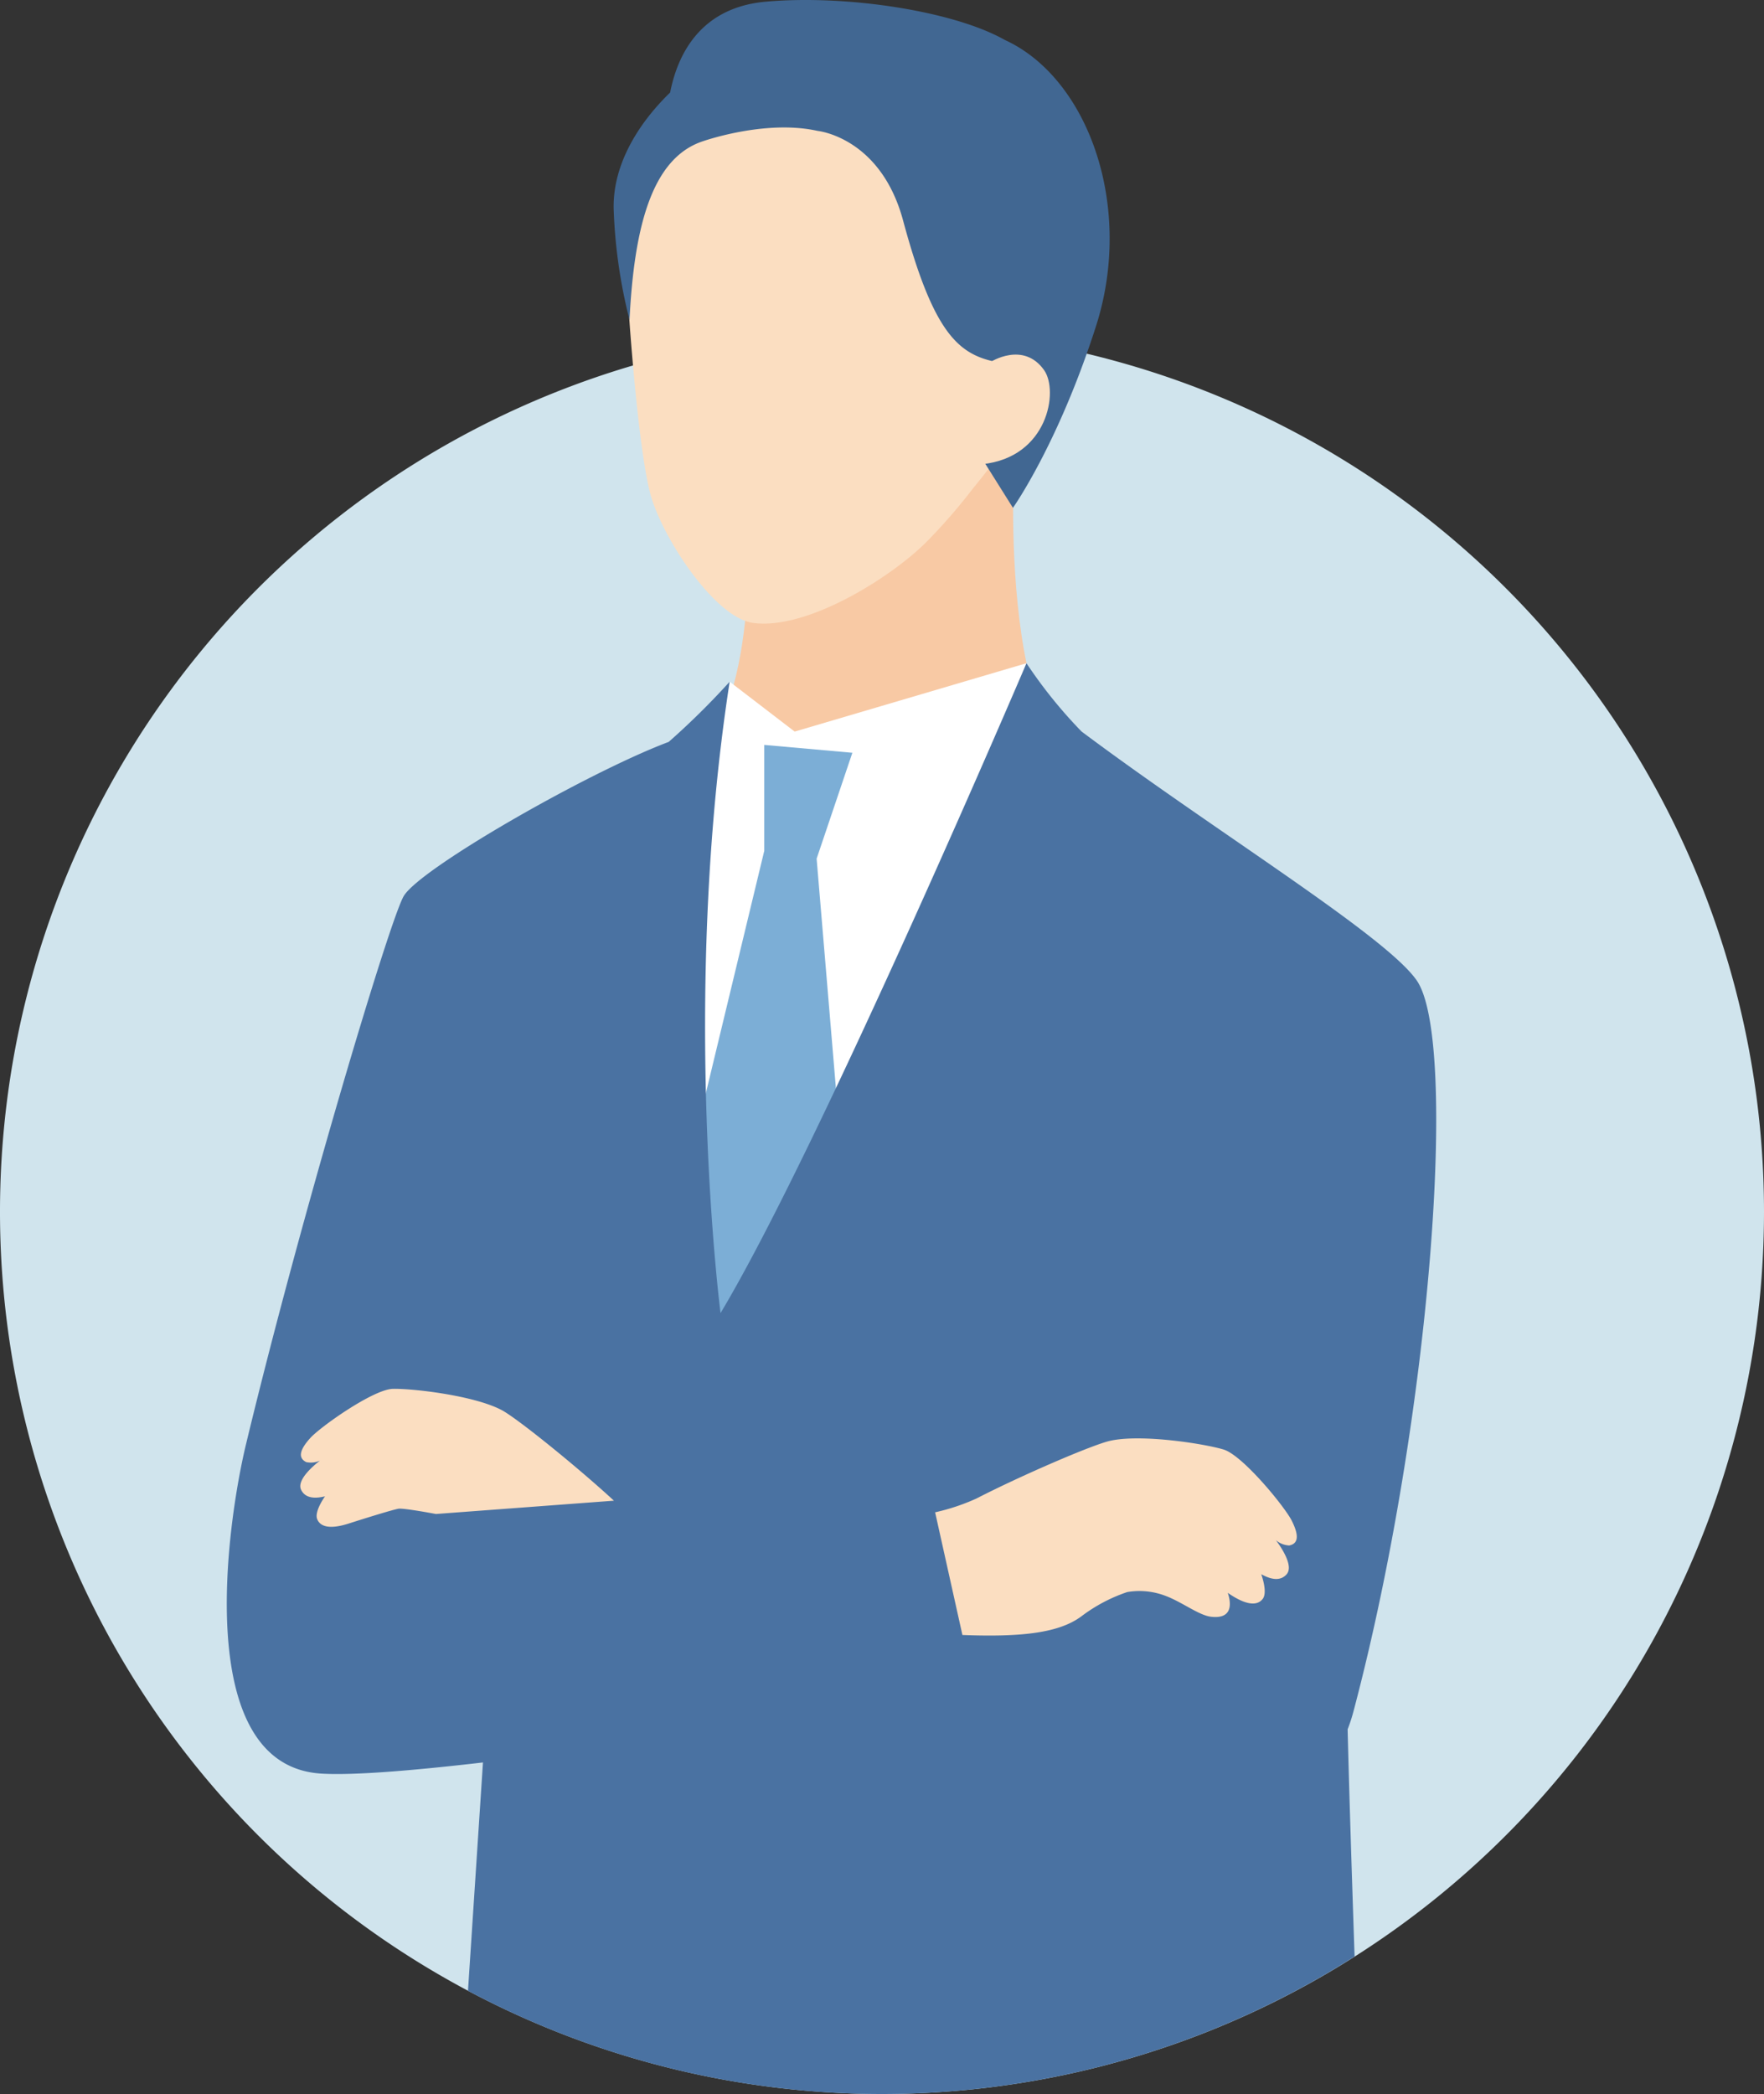 <svg id="グループ_61997" data-name="グループ 61997" xmlns="http://www.w3.org/2000/svg" xmlns:xlink="http://www.w3.org/1999/xlink" width="329.616" height="391.188" viewBox="0 0 329.616 391.188">
  <rect x="0" y="0" width="329.616" height="391.188" fill="#333333" stroke="none"/>
  <defs>
    <clipPath id="clip-path">
      <rect id="長方形_49801" data-name="長方形 49801" width="329.616" height="391.188" fill="none"/>
    </clipPath>
  </defs>
  <g id="グループ_61996" data-name="グループ 61996" clip-path="url(#clip-path)">
    <path id="パス_208651" data-name="パス 208651" d="M329.616,189.324A164.808,164.808,0,1,1,164.807,24.515,164.809,164.809,0,0,1,329.616,189.324" transform="translate(0 37.054)" fill="#d0e4ed"/>
    <path id="パス_208652" data-name="パス 208652" d="M64.076,124.5l72.173-29.51c-22.842.186-18.977-61.137-18.977-61.137L89.093,43.366,67.5,51.445s1.74,43.263-19.683,43.263Z" transform="translate(72.278 51.167)" fill="#f8c9a4"/>
    <path id="パス_208653" data-name="パス 208653" d="M102.426,98.093c-6.711,6.64-22.295,16.392-32.315,14.986-6.912-.972-16.35-15.034-18.922-23.314-2.243-7.213-3.978-30.427-4.247-34.814S42.454,9.362,81.279,3.071c39.92-6.47,49.464,23.683,50.172,36.781.671,12.349-2.647,26.712-20.243,48.163a105.947,105.947,0,0,1-8.783,10.079" transform="translate(70.558 3.283)" fill="#fbdec1"/>
    <path id="パス_208654" data-name="パス 208654" d="M129.114,64.593l-8.931-15.26L76.867,62.106l-12.146-9.32L55.4,65.981,47.385,190.157l59.758,2.346Z" transform="translate(71.622 74.566)" fill="#fff"/>
    <path id="パス_208655" data-name="パス 208655" d="M67.754,75.192V55.409l16.463,1.469L77.538,76.664l6.678,79.471L58.7,184.962l-9.049-34.671Z" transform="translate(75.054 83.751)" fill="#7caed6"/>
    <path id="パス_208656" data-name="パス 208656" d="M56.214,17.281C57.552,10.44,61.674,1.429,74.055.316c15.094-1.354,35.191,1.761,44.689,7.145.035.018.073.03.108.048,15.559,7.21,24.078,31.18,16.922,53.47-7.075,22.043-15.506,33.893-15.506,33.893l-5.2-8.285,1.532-19.08c-6.743-1.535-11.327-5.774-16.855-26.3-4.2-15.6-15.971-16.752-15.971-16.752-9.87-2.208-21.624,1.994-21.624,1.994-9.526,3.283-12.678,16.377-13.529,33.3a96.974,96.974,0,0,1-2.951-20.461c-.289-7.982,4.114-15.77,10.546-22.006" transform="translate(69.007 0)" fill="#416792"/>
    <path id="パス_208657" data-name="パス 208657" d="M74.7,46.846C86.98,45.568,89,33.169,86.249,29.281c-3.888-5.488-10.013-1.514-10.013-1.514l-4.119,1.715-.1,17.761Z" transform="translate(108.849 39.868)" fill="#fbdec1"/>
    <path id="パス_208658" data-name="パス 208658" d="M227.468,244.9C241.922,190.151,247,119.985,239.25,108.638c-5.714-8.366-37.929-28.031-62.664-46.553A88.555,88.555,0,0,1,166.3,49.332s-38.642,90.552-57.167,121.406c0,0-7.514-58.269,1.705-117.95A141.383,141.383,0,0,1,99.445,64.034C84.4,69.683,52.9,87.71,49.921,92.861c-2.642,4.566-19.145,59.59-29.432,102.283-3.468,14.268-10.355,60.062,13.992,61.622,5.824.372,16.968-.535,30.261-2.079l-2.8,42.658a164.737,164.737,0,0,0,165.668-6.409c-.553-16.342-1.037-31.652-1.3-42.444a30.473,30.473,0,0,0,1.155-3.591" transform="translate(25.504 74.565)" fill="#4a72a2"/>
    <path id="パス_208659" data-name="パス 208659" d="M77.212,118.265c8.218-4.237,21.785-10.109,25.1-10.832,5.9-1.288,17.58.56,21.152,1.635s11.43,10.674,12.748,13.3,1.336,4.282-.49,4.631a4.243,4.243,0,0,1-2.466-.979c.939,1.248,3.368,4.789,2,6.357-1.1,1.256-2.773,1.09-4.734-.01l-.005.01c.434,1.241,1.032,3.561.291,4.571-.839,1.145-2.627,1.482-6.075-.781-.156-.1-.316-.213-.475-.319l0,.005c.485,1.426,1.261,4.958-3.1,4.463-2.28-.256-5.422-2.743-8.519-3.9a13.613,13.613,0,0,0-7.168-.716,30.112,30.112,0,0,0-8.552,4.521c-4.134,3.092-11.1,3.93-22.247,3.5l-5.1-22.92a38.926,38.926,0,0,0,7.637-2.539" transform="translate(105.162 161.719)" fill="#fbdec1"/>
    <path id="パス_208660" data-name="パス 208660" d="M26.025,116.713a4.169,4.169,0,0,1-2.574.281c-1.625-.806-1.178-2.353.743-4.486s11.807-9.117,15.446-9.2,15.107,1.216,20.32,3.961c2.931,1.542,14.361,10.812,20.986,16.932l-33.262,2.486s-6.048-1.145-7.007-.982-5.44,1.53-9.272,2.76-5.425.452-5.917-.844c-.434-1.143.733-3.17,1.464-4.224l.025-.015c-2.145.532-3.772.259-4.483-1.216-.882-1.828,2.323-4.528,3.531-5.457" transform="translate(33.771 156.148)" fill="#fbdec1"/>
  </g>
</svg>
